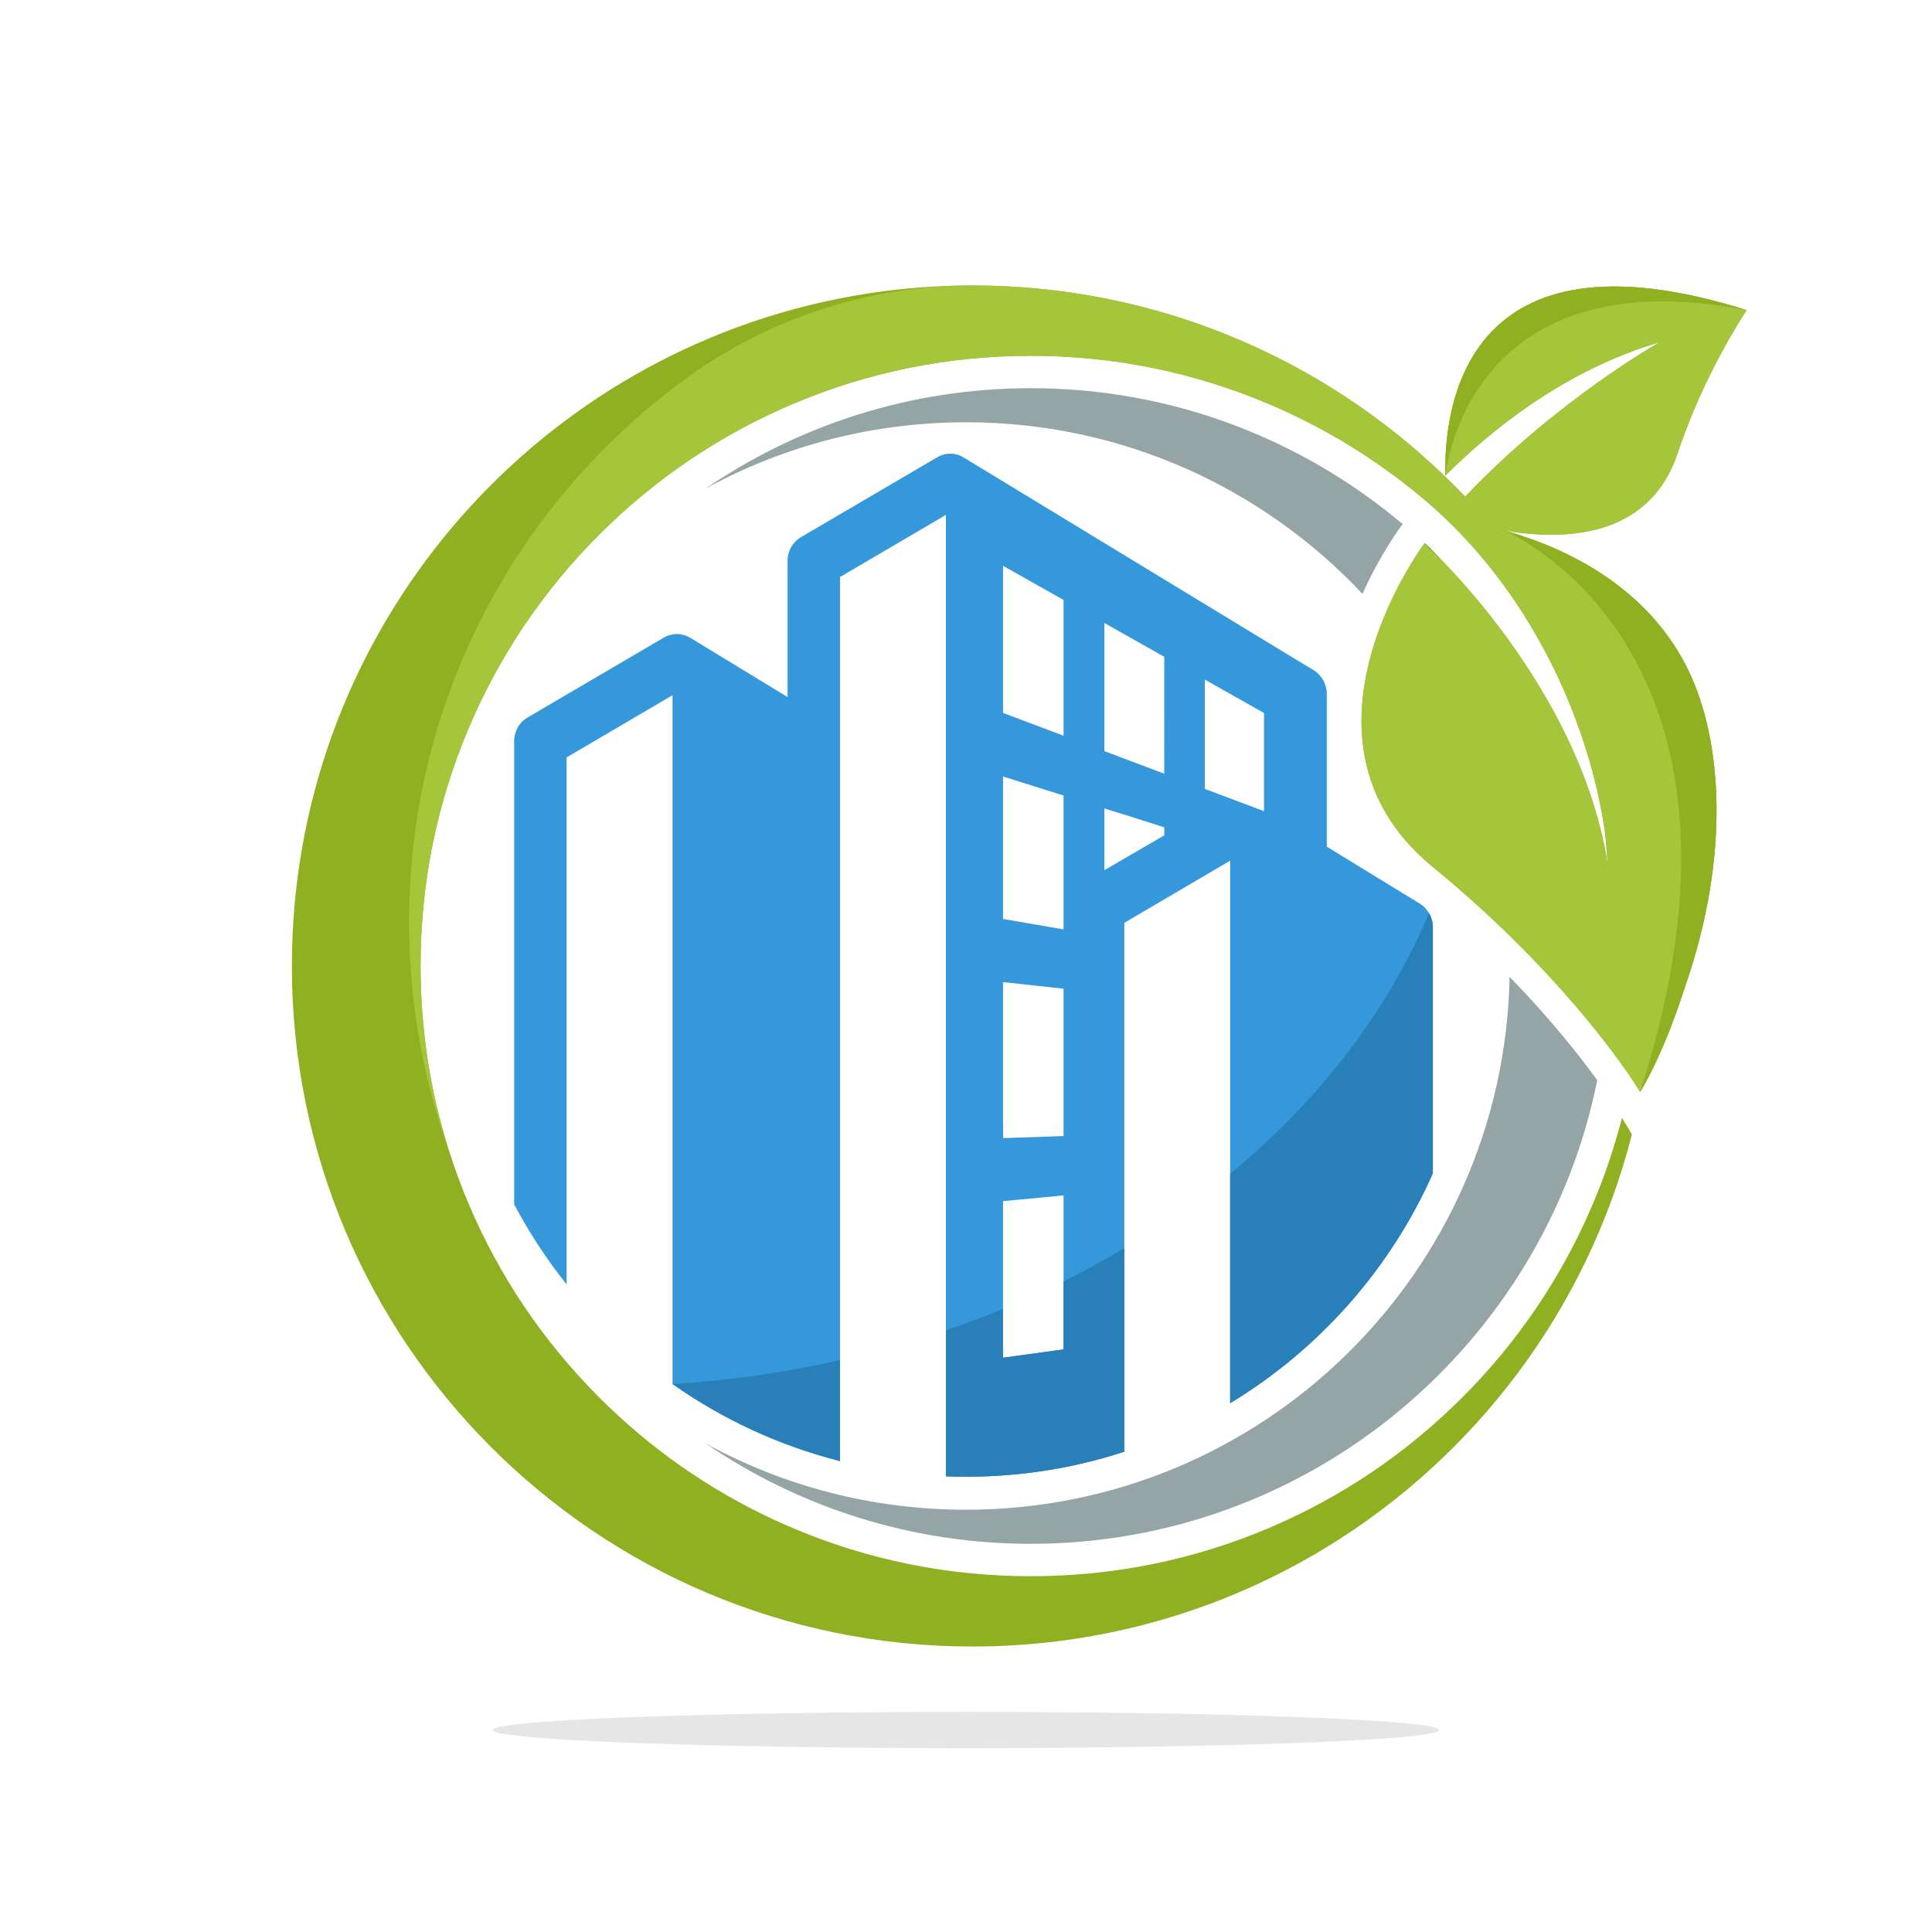 <?xml version="1.0" encoding="UTF-8"?>
<!-- Generator: Adobe Illustrator 16.0.4, SVG Export Plug-In . SVG Version: 6.00 Build 0)  -->
<svg xmlns="http://www.w3.org/2000/svg" xmlns:xlink="http://www.w3.org/1999/xlink" version="1.1" id="Layer_1" x="0px" y="0px" width="226.771px" height="226.771px" viewBox="0 0 226.771 226.771" xml:space="preserve">
<g>
	<g>
		<path fill="#006837" d="M167.204,63.77c0,0-0.002,0.003-0.008,0.009c0.639,0.597,1.268,1.204,1.883,1.825    C167.915,64.409,167.204,63.77,167.204,63.77z"></path>
	</g>
	<g>
		<path fill="#006837" d="M167.204,63.77c0,0-0.002,0.003-0.008,0.009c0.639,0.597,1.268,1.204,1.883,1.825    C167.915,64.409,167.204,63.77,167.204,63.77z M167.204,63.77c0,0-0.002,0.003-0.008,0.009c0.639,0.597,1.268,1.204,1.883,1.825    C167.915,64.409,167.204,63.77,167.204,63.77z M167.204,63.77c0,0-0.002,0.003-0.008,0.009c0.639,0.597,1.268,1.204,1.883,1.825    C167.915,64.409,167.204,63.77,167.204,63.77z M167.204,63.77c0,0-0.002,0.003-0.008,0.009c0.639,0.597,1.268,1.204,1.883,1.825    C167.915,64.409,167.204,63.77,167.204,63.77z M167.204,63.77c0,0-0.002,0.003-0.008,0.009c0.639,0.597,1.268,1.204,1.883,1.825    C167.915,64.409,167.204,63.77,167.204,63.77z M167.204,63.77c0,0-0.002,0.003-0.008,0.009c0.639,0.597,1.268,1.204,1.883,1.825    C167.915,64.409,167.204,63.77,167.204,63.77z M167.204,63.77c0,0-0.002,0.003-0.008,0.009c0.639,0.597,1.268,1.204,1.883,1.825    C167.915,64.409,167.204,63.77,167.204,63.77z M167.204,63.77c0,0-0.002,0.003-0.008,0.009c0.639,0.597,1.268,1.204,1.883,1.825    C167.915,64.409,167.204,63.77,167.204,63.77z M167.204,63.77c0,0-0.002,0.003-0.008,0.009c0.639,0.597,1.268,1.204,1.883,1.825    C167.915,64.409,167.204,63.77,167.204,63.77z M167.204,63.77c0,0-0.002,0.003-0.008,0.009c0.639,0.597,1.268,1.204,1.883,1.825    C167.915,64.409,167.204,63.77,167.204,63.77z M167.204,63.77c0,0-0.002,0.003-0.008,0.009c0.639,0.597,1.268,1.204,1.883,1.825    C167.915,64.409,167.204,63.77,167.204,63.77z"></path>
	</g>
	<g>
		<path fill="#006837" d="M169.079,65.604c-0.615-0.621-1.244-1.228-1.883-1.825c0.006-0.006,0.008-0.009,0.008-0.009    S167.915,64.409,169.079,65.604z"></path>
	</g>
	<g>
		<path fill="#006837" d="M169.079,65.604c-0.615-0.621-1.244-1.228-1.883-1.825c0.006-0.006,0.008-0.009,0.008-0.009    S167.915,64.409,169.079,65.604z"></path>
	</g>
	<g>
		<path fill="#006837" d="M167.204,63.77c0,0-0.002,0.003-0.008,0.009c0.639,0.597,1.268,1.204,1.883,1.825    C167.915,64.409,167.204,63.77,167.204,63.77z"></path>
	</g>
	<g>
		<path fill="#006837" d="M167.204,63.77c0,0-0.002,0.003-0.008,0.009c0.639,0.597,1.268,1.204,1.883,1.825    C167.915,64.409,167.204,63.77,167.204,63.77z M167.204,63.77c0,0-0.002,0.003-0.008,0.009c0.639,0.597,1.268,1.204,1.883,1.825    C167.915,64.409,167.204,63.77,167.204,63.77z M167.204,63.77c0,0-0.002,0.003-0.008,0.009c0.639,0.597,1.268,1.204,1.883,1.825    C167.915,64.409,167.204,63.77,167.204,63.77z M167.204,63.77c0,0-0.002,0.003-0.008,0.009c0.639,0.597,1.268,1.204,1.883,1.825    C167.915,64.409,167.204,63.77,167.204,63.77z M167.204,63.77c0,0-0.002,0.003-0.008,0.009c0.639,0.597,1.268,1.204,1.883,1.825    C167.915,64.409,167.204,63.77,167.204,63.77z M167.204,63.77c0,0-0.002,0.003-0.008,0.009c0.639,0.597,1.268,1.204,1.883,1.825    C167.915,64.409,167.204,63.77,167.204,63.77z M167.204,63.77c0,0-0.002,0.003-0.008,0.009c0.639,0.597,1.268,1.204,1.883,1.825    C167.915,64.409,167.204,63.77,167.204,63.77z M167.204,63.77c0,0-0.002,0.003-0.008,0.009c0.639,0.597,1.268,1.204,1.883,1.825    C167.915,64.409,167.204,63.77,167.204,63.77z M167.204,63.77c0,0-0.002,0.003-0.008,0.009c0.639,0.597,1.268,1.204,1.883,1.825    C167.915,64.409,167.204,63.77,167.204,63.77z M167.204,63.77c0,0-0.002,0.003-0.008,0.009c0.639,0.597,1.268,1.204,1.883,1.825    C167.915,64.409,167.204,63.77,167.204,63.77z M167.204,63.77c0,0-0.002,0.003-0.008,0.009c0.639,0.597,1.268,1.204,1.883,1.825    C167.915,64.409,167.204,63.77,167.204,63.77z"></path>
	</g>
	<g>
		<path fill="#006837" d="M169.079,65.604c-0.615-0.621-1.244-1.228-1.883-1.825c0.006-0.006,0.008-0.009,0.008-0.009    S167.915,64.409,169.079,65.604z"></path>
	</g>
	<g>
		<path fill="#006837" d="M169.079,65.604c-0.615-0.621-1.244-1.228-1.883-1.825c0.006-0.006,0.008-0.009,0.008-0.009    S167.915,64.409,169.079,65.604z"></path>
	</g>
	<g>
		<path fill="#95A5A5" d="M159.92,69.706c2.116-4.69,4.429-7.801,4.564-7.981l0.156-0.208    c-11.805-9.952-27.042-15.953-43.652-15.953c-14.134,0-27.274,4.348-38.151,11.773c9.074-4.955,19.483-7.771,30.549-7.771    C131.736,49.564,148.277,57.308,159.92,69.706z"></path>
		<path fill="#95A5A5" d="M177.194,114.656c-0.677,34.663-28.983,62.551-63.808,62.551c-11.066,0-21.475-2.816-30.549-7.772    c10.876,7.427,24.017,11.774,38.151,11.774c32.812,0,60.255-23.417,66.491-54.418    C185.522,124.082,182.121,119.734,177.194,114.656z"></path>
	</g>
	<g>
		<g>
			<path fill="#8FB021" d="M198.216,78.774c3.844,8.009,4.996,21.405-0.452,37.107c-2.658,8.265-5.172,12.16-5.25,12.279     c-0.002,0.002-0.002,0.002-0.002,0.004l-1.088-1.691c-0.688-1.012-1.743-2.499-3.174-4.339c-2.52-3.239-6.209-7.579-11.146-12.4     c-2.612-2.547-5.576-5.229-8.898-7.952c-11.118-9.109-9.094-21.185-5.792-29.257c2.065-5.053,4.627-8.536,4.783-8.746     c0.639,0.597,1.268,1.204,1.883,1.825c0.058,0.058,0.117,0.119,0.179,0.183c4.27,4.413,8.127,9.369,11.334,14.64     c3.36,5.52,6.054,11.507,7.496,17.824c0.298,1.3,0.541,2.612,0.724,3.933c-0.234-1.695-0.249-3.421-0.516-5.122     c-0.683-4.387-1.86-8.702-3.433-12.852c-3.706-9.79-9.749-18.914-17.791-25.656c-5.476-4.618-11.578-8.359-18.203-11.161     c-8.832-3.736-18.21-5.63-27.881-5.63c-9.669,0-19.047,1.894-27.879,5.63c-8.528,3.607-16.19,8.771-22.767,15.349     c-6.577,6.577-11.742,14.236-15.349,22.766c-3.736,8.83-5.629,18.21-5.629,27.879c0,7.434,1.12,14.696,3.337,21.67     c0.664,2.097,1.429,4.168,2.292,6.208c3.607,8.529,8.772,16.19,15.349,22.767c5.979,5.981,12.854,10.791,20.463,14.328     c0.761,0.354,1.528,0.693,2.304,1.021c8.832,3.735,18.21,5.629,27.879,5.629c9.671,0,19.049-1.894,27.881-5.629     c8.528-3.607,16.188-8.771,22.765-15.35c6.579-6.576,11.743-14.237,15.349-22.767c1.39-3.279,2.521-6.636,3.397-10.056     l1.168,1.938c-5.211,20.483-18.338,37.805-35.933,48.517c-12.091,7.36-26.29,11.601-41.479,11.601     c-44.115,0-79.877-35.763-79.877-79.877c0-38.008,26.545-69.816,62.108-77.892c5.31-1.209,10.821-1.887,16.477-1.972     c0.184-0.004,0.366-0.008,0.55-0.009c0.187-0.002,0.374-0.004,0.56-0.004h0.182c21.539,0,41.085,8.525,55.449,22.385     c0.024,0.021,0.049,0.044,0.073,0.069c0.787,0.759,1.562,1.539,2.316,2.331c10.775-11.347,22.839-18.134,22.839-18.134     c-11.282,3.312-20.056,10.554-25.159,15.665c-0.183-7.903,2.148-29.899,35.363-19.421c0,0-4.989,7.384-8.083,16.74     c-3.379,10.225-13.686,10.291-20.421,9.111c0,0,0.002,0,0.004,0.002c2.201,0.61,4.769,1.494,7.399,2.777     C189.284,67.648,194.914,71.899,198.216,78.774z"></path>
			<path fill="#A5C63B" d="M198.216,78.774c3.844,8.009,4.996,21.405-0.452,37.107c-2.658,8.265-5.172,12.16-5.25,12.279     c-0.002,0.002-0.002,0.002-0.002,0.004l-1.088-1.691c-0.688-1.012-1.743-2.499-3.174-4.339c-2.52-3.239-6.209-7.579-11.146-12.4     c-2.612-2.547-5.576-5.229-8.898-7.952c-11.118-9.109-9.094-21.185-5.792-29.257c2.065-5.053,4.627-8.536,4.783-8.746     c0.639,0.597,1.268,1.204,1.883,1.825c0.058,0.058,0.117,0.119,0.179,0.183c4.27,4.413,8.127,9.369,11.334,14.64     c3.36,5.52,6.054,11.507,7.496,17.824c0.298,1.3,0.541,2.612,0.724,3.933c-0.234-1.695-0.249-3.421-0.516-5.122     c-0.683-4.387-1.86-8.702-3.433-12.852c-3.706-9.79-9.749-18.914-17.791-25.656c-5.476-4.618-11.578-8.359-18.203-11.161     c-8.832-3.736-18.21-5.63-27.881-5.63c-9.669,0-19.047,1.894-27.879,5.63c-8.528,3.607-16.19,8.771-22.767,15.349     c-6.577,6.577-11.742,14.236-15.349,22.766c-3.736,8.83-5.629,18.21-5.629,27.879c0,7.434,1.12,14.696,3.337,21.67     c-3.033-8.376-4.685-17.41-4.685-26.832c0-26.29,12.867-49.576,32.649-63.901c9.376-6.791,20.618-10.549,32.177-10.802     c0.184-0.004,0.366-0.008,0.55-0.009c0.187-0.002,0.374-0.004,0.56-0.004h0.182c21.539,0,41.085,8.525,55.449,22.385     c0.024,0.021,0.049,0.044,0.073,0.069c0.787,0.759,1.562,1.539,2.316,2.331c10.775-11.347,22.839-18.134,22.839-18.134     c-11.282,3.312-20.056,10.554-25.159,15.665c-0.183-7.903,2.148-29.899,35.363-19.421c0,0-4.989,7.384-8.083,16.74     c-3.379,10.225-13.686,10.291-20.421,9.111c0,0,0.002,0,0.004,0.002c2.201,0.61,4.769,1.494,7.399,2.777     C189.284,67.648,194.914,71.899,198.216,78.774z"></path>
		</g>
		<path fill="#8FB021" d="M183.917,65.034c-2.631-1.284-5.198-2.167-7.399-2.777c0.403,0.169,32.772,13.929,15.996,65.903    c0.078-0.119,2.592-4.015,5.25-12.279c5.448-15.702,4.296-29.098,0.452-37.107C194.914,71.899,189.284,67.648,183.917,65.034z"></path>
		<path fill="#8FB021" d="M205.018,36.404c-33.018-6.45-35.363,19.421-35.363,19.421C169.472,47.922,171.803,25.926,205.018,36.404z    "></path>
	</g>
	<g>
		<path fill="#3598DB" d="M167.737,107.185c-0.265-0.458-0.641-0.848-1.095-1.127l-10.909-6.679V81.446    c0-1.131-0.594-2.194-1.539-2.776l-2.522-1.528l-38.567-23.447c-0.164-0.099-0.335-0.182-0.51-0.251    c-0.171-0.067-0.348-0.119-0.526-0.153c-0.002,0-0.004,0-0.006-0.003c-0.152-0.022-0.314-0.034-0.469-0.036h-0.03    c-0.115-0.002-0.23,0.004-0.344,0.019c-0.314,0.034-0.619,0.117-0.908,0.246h-0.002c-0.097,0.043-0.192,0.091-0.283,0.144    l-16.045,9.408c-0.943,0.562-1.54,1.609-1.54,2.742v16.004l-11.427-6.955c-0.471-0.281-0.995-0.434-1.539-0.441    c-0.536-0.005-1.07,0.138-1.539,0.408l-16.043,9.408c-0.336,0.199-0.612,0.448-0.854,0.751c-0.437,0.559-0.687,1.262-0.687,2    v54.376c1.758,3.328,3.822,6.471,6.153,9.39V88.896l0.145-0.083l12.289-7.211v80.852c0.001,0.002,0.003,0.002,0.005,0.004    c5.864,4.124,12.5,7.224,19.65,9.036V67.729l12.432-7.295v112.854c0.783,0.032,1.568,0.047,2.357,0.047    c6.486,0,12.731-1.03,18.581-2.936v-62.081l12.424-7.293v63.678c10.439-6.32,18.795-15.735,23.794-26.975v-28.895    C168.184,108.246,168.023,107.676,167.737,107.185z M117.729,66.407l7.109,4.013v15.937l-7.109-2.677V66.407z M117.729,91.142    l7.109,2.236v15.708l-7.109-1.222V91.142z M117.729,115.274l7.109,0.775v17.297c0,0-5.025,0.166-7.079,0.238l-0.03-1.883V115.274z     M124.839,158.387l-7.109,0.974v-18.376l7.109-0.672V158.387z M136.656,98.052l-7.029,4.087v-7.25    c2.35,0.733,4.7,1.466,7.029,2.214V98.052z M136.656,90.813c-2.329-0.884-4.68-1.768-7.029-2.647V73.124l7.029,3.969V90.813z     M141.417,92.599V79.764l6.947,3.928v11.521C146.052,94.342,143.729,93.47,141.417,92.599z"></path>
	</g>
	<path fill="#297FB8" d="M78.946,162.458c6.755-0.428,13.327-1.379,19.65-2.804v11.84C91.447,169.682,84.811,166.582,78.946,162.458   z"></path>
	<path fill="#297FB8" d="M131.966,146.514v23.885c-5.85,1.905-12.095,2.936-18.581,2.936c-0.789,0-1.574-0.015-2.357-0.047v-17.14   c2.277-0.776,4.514-1.619,6.701-2.521v5.734l7.109-0.974v-7.988C127.285,149.184,129.664,147.887,131.966,146.514z"></path>
	<path fill="#297FB8" d="M168.184,108.833v28.895c-4.999,11.239-13.354,20.654-23.794,26.975v-26.921   c10.415-8.599,18.473-19.018,23.348-30.597C168.023,107.676,168.184,108.246,168.184,108.833z"></path>
</g>
<ellipse fill="#E6E6E6" cx="113.386" cy="203.061" rx="55.544" ry="2.13"></ellipse>
</svg>
